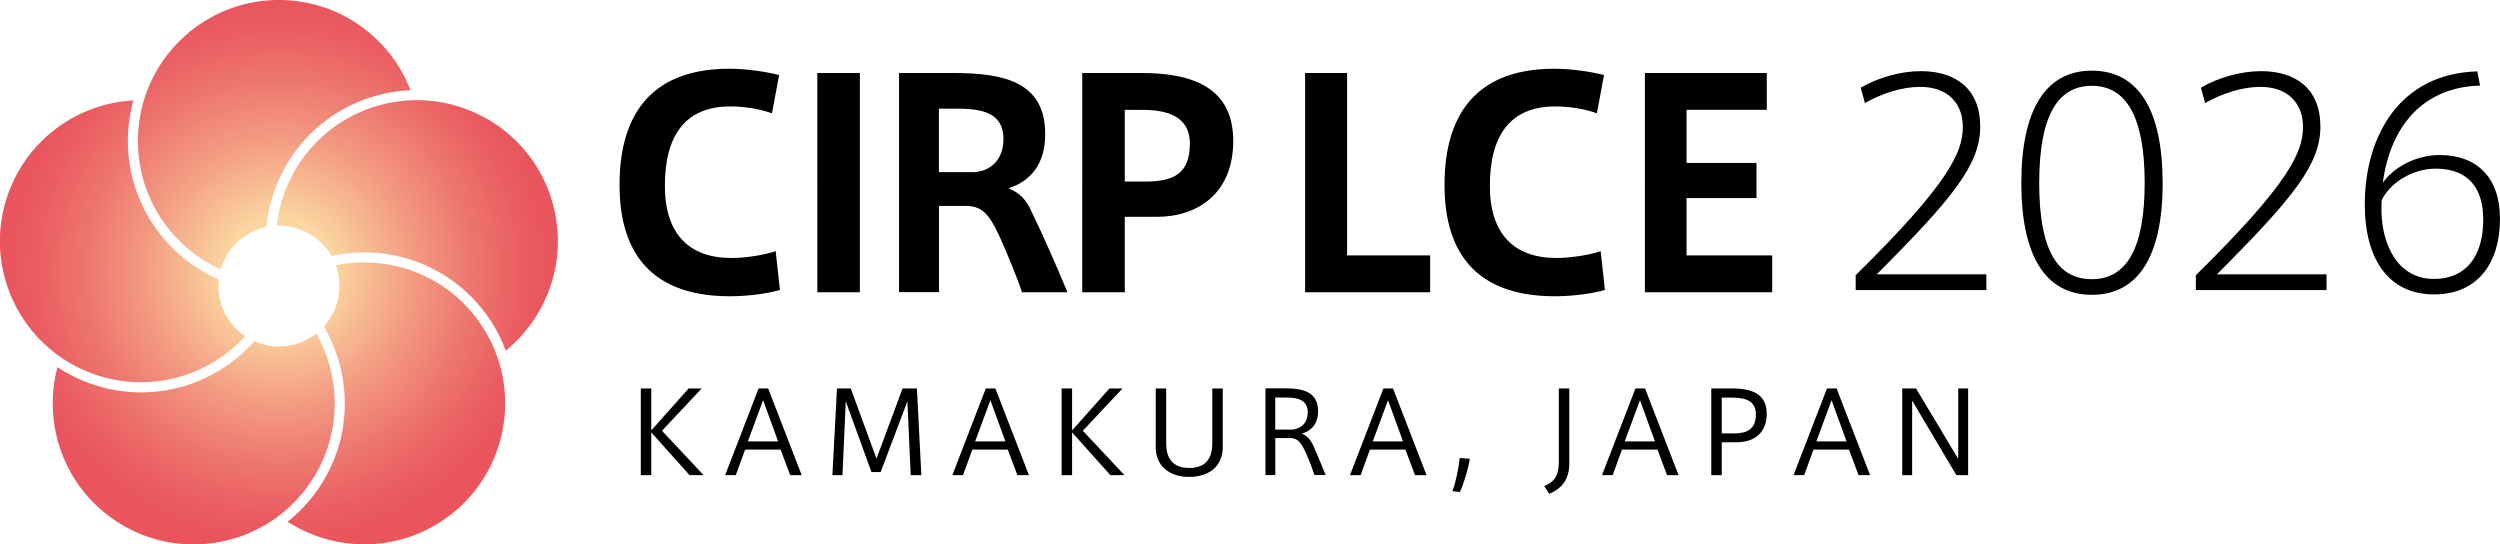 <svg data-name="layer_1" xmlns="http://www.w3.org/2000/svg" viewBox="0 0 310.28 67.56"><defs><radialGradient id="a" data-name="grad_1" cx="34.62" cy="33.78" fx="34.62" fy="33.78" r="34.21" gradientUnits="userSpaceOnUse"><stop offset=".2" stop-color="#fbd6a0"/><stop offset=".21" stop-color="#fad39e"/><stop offset=".48" stop-color="#f39c82"/><stop offset=".71" stop-color="#ed756e"/><stop offset=".89" stop-color="#ea5c61"/><stop offset="1" stop-color="#e9545d"/></radialGradient></defs><path d="M41.67 32.92c.29.8.45 1.67.45 2.58 0 1.93-.73 3.69-1.93 5.02 1.19 2.01 1.99 4.24 2.37 6.61.78 4.95-.41 9.9-3.35 13.95a18.617 18.617 0 0 1-3.52 3.67c5.9 3.81 13.77 3.84 19.79-.53 7.82-5.68 9.55-16.62 3.87-24.44-4.17-5.74-11.17-8.19-17.69-6.85zm26.72-8.39c-2.99-9.19-12.86-14.22-22.05-11.24-6.75 2.19-11.25 8.09-11.99 14.71h.27c2.78 0 5.21 1.52 6.51 3.77 7.07-1.57 14.72 1.05 19.24 7.27 1.03 1.41 1.82 2.92 2.4 4.48 5.45-4.43 7.91-11.91 5.61-18.99zm-40.98 8.91c.76-2.65 2.93-4.71 5.66-5.28.22-2.32.88-4.6 1.97-6.74 2.27-4.46 6.15-7.77 10.91-9.32 1.64-.53 3.32-.83 5-.9C48.42 4.65 42.07 0 34.62 0c-9.67 0-17.5 7.84-17.5 17.5 0 7.09 4.22 13.2 10.29 15.94zm3.03 8.28c-2-1.35-3.32-3.63-3.32-6.22 0-.27.02-.54.04-.81-6.64-2.89-11.29-9.51-11.29-17.19 0-1.75.24-3.43.69-5.04-7.02.38-13.4 4.99-15.71 12.07-2.99 9.19 2.04 19.06 11.24 22.05 6.75 2.19 13.85.06 18.34-4.86zm7.76 18.63c4.17-5.74 4.34-13.16 1.05-18.95-1.27 1-2.88 1.6-4.63 1.6-1.09 0-2.12-.23-3.06-.65a18.644 18.644 0 0 1-5.55 4.3 18.705 18.705 0 0 1-8.49 2.05c-1.95 0-3.91-.31-5.81-.93-1.64-.53-3.18-1.28-4.58-2.21-1.8 6.79.6 14.28 6.62 18.66 7.82 5.68 18.76 3.95 24.44-3.87z" style="fill:url(#a)"/><path d="M95.8 14.06c-1.45-.53-3.37-.85-5.17-.85-5.53 0-8.11 3.54-8.11 9.85 0 5.95 2.98 8.96 8.26 8.96 1.67 0 4.07-.35 5.49-.85l.53 4.82c-1.49.43-3.93.78-6.2.78-10.84 0-13.71-6.63-13.71-13.82S79.58 8.53 90.53 8.53c2.2 0 4.61.39 6.17.78l-.89 4.75zM106.72 9.06v27.21h-5.28V9.06h5.28zM126.84 36.27c-.6-1.84-1.91-5-2.83-7.02-1.31-2.83-2.23-3.69-4.18-3.69h-3.29v10.7h-4.96V9.06h6.73c6.31 0 11.41 1.1 11.41 7.58 0 3.83-1.88 5.85-4.54 6.73 1.42.57 2.27 1.52 2.87 2.94.99 1.98 3.26 7.09 4.43 9.96h-5.63zm-10.31-14.91h4.54c2.13-.25 3.47-1.74 3.47-4.11 0-3.15-2.45-3.76-5.67-3.76h-2.34v7.87zM139.6 36.27h-5.28V9.06h7.4c6.45 0 11.34 1.91 11.34 8.43s-4.43 9.42-9.46 9.42h-4v9.35zm0-13.74h2.59c3.47 0 5.49-.99 5.49-4.71 0-2.8-1.95-4.18-5.78-4.18h-2.3v8.89zM167.19 9.06V31.7h10.31v4.57h-15.52V9.06h5.21zM198.19 14.06c-1.45-.53-3.37-.85-5.17-.85-5.53 0-8.11 3.54-8.11 9.85 0 5.95 2.98 8.96 8.26 8.96 1.67 0 4.07-.35 5.49-.85l.53 4.82c-1.49.43-3.93.78-6.2.78-10.84 0-13.71-6.63-13.71-13.82s2.69-14.42 13.64-14.42c2.2 0 4.61.39 6.16.78l-.89 4.75zM209.32 13.63v6.59H218v4.36h-8.68v7.12h10.63v4.57h-15.8V9.06h15.13v4.57h-9.96zM246.53 34.06V36h-16.22v-1.84c11.46-11.29 13.3-15.21 13.3-18.41 0-2.88-1.81-4.97-5.31-4.97-2.19 0-4.72.8-6.84 2.01l-.52-1.91c2.22-1.29 5.04-2.05 7.47-2.05 4.31 0 7.36 2.19 7.36 6.88s-3.37 8.86-12.85 18.34h13.61zM259.62 36.59c-5.77 0-8.75-4.86-8.75-13.89s2.99-13.93 8.75-13.93 8.79 4.83 8.79 13.96-3.06 13.86-8.79 13.86zm0-1.94c4.2 0 6.56-3.61 6.56-11.95s-2.36-12.05-6.56-12.05-6.53 3.65-6.53 12.09 2.33 11.91 6.53 11.91zM288.75 34.06V36h-16.22v-1.84c11.46-11.29 13.3-15.21 13.3-18.41 0-2.88-1.81-4.97-5.31-4.97-2.19 0-4.72.8-6.84 2.01l-.52-1.91c2.22-1.29 5.04-2.05 7.47-2.05 4.31 0 7.36 2.19 7.36 6.88s-3.37 8.86-12.85 18.34h13.61zM307.82 10.62c-6.67.17-11.08 4.55-12.09 12.09 1.08-1.67 3.86-3.47 7.05-3.47 4.65 0 7.5 2.81 7.5 7.92 0 5.42-2.71 9.38-8.2 9.38s-8.58-4.2-8.58-11.15c0-8.44 4.27-16.25 13.96-16.53l.35 1.77zm-12.26 15.56c.1 4.31 2.05 8.44 6.56 8.44 3.65 0 6.08-2.47 6.08-7.4 0-3.51-1.56-6.29-5.9-6.29-3.06 0-5.8 1.94-6.7 3.92-.03.45-.03.9-.03 1.32z"/><g><path d="M87.32 58.97h-1.74l-4.75-5.31v5.31h-1.3V48.21h1.3v5.21l4.64-5.21h1.62l-4.93 5.25 5.16 5.5zM94.15 48.21h1.19l4.16 10.76h-1.43l-1.19-3.17h-4.4l-1.16 3.17H90l4.15-10.76zm2.42 6.57-1.86-5.11-1.89 5.11h3.75zM109.31 58.59h-1.15l-3.19-8.77-.41 9.15h-1.25l.57-10.76h1.71l3.19 8.71 3.24-8.71h1.78l.55 10.76h-1.32l-.41-9.16-3.32 8.78zM122.35 48.21h1.19l4.16 10.76h-1.43l-1.19-3.17h-4.4l-1.16 3.17h-1.32l4.15-10.76zm2.43 6.57-1.86-5.11-1.89 5.11h3.75zM139.55 58.97h-1.74l-4.75-5.31v5.31h-1.3V48.21h1.3v5.21l4.64-5.21h1.62l-4.93 5.25 5.16 5.5zM147.57 59.19c-2.52 0-4.13-1.43-4.13-3.68v-7.3h1.3v6.84c0 1.64.66 3.03 2.86 3.03s2.86-1.39 2.86-3.03v-6.84h1.3v7.3c0 2.26-1.6 3.68-4.17 3.68h-.01zM162.1 56.28c-.56-1.3-1.01-1.91-1.99-1.91h-1.83v4.59h-1.22V48.2h2.48c2.21 0 4.05.45 4.05 2.84 0 1.74-.98 2.45-2.02 2.79.67.25 1.13.76 1.54 1.72.39.91 1.02 2.41 1.42 3.4h-1.4c-.24-.76-.64-1.81-1.02-2.69zm.21-5.08c0-1.47-1.06-1.86-2.65-1.86h-1.39v3.98h2.18c.95-.14 1.85-.74 1.85-2.12zM171.7 48.21h1.19l4.16 10.76h-1.43l-1.19-3.17h-4.4l-1.16 3.17h-1.32l4.15-10.76zm2.43 6.57-1.86-5.11-1.89 5.11h3.75zM181.18 61.06l-.91-.1c.43-1.2.8-3.01.9-4.12l1.25.1c-.17 1.18-.74 3.1-1.23 4.12zM193.47 48.21h1.3v9.33c0 1.98-.99 3.14-2.48 3.74l-.64-.95c1.39-.57 1.82-1.4 1.82-3.08v-9.03zM202.98 48.21h1.19l4.16 10.76h-1.43l-1.19-3.17h-4.4l-1.16 3.17h-1.32l4.15-10.76zm2.42 6.57-1.86-5.11-1.89 5.11h3.75zM212.39 58.97V48.21h2.55c2.61 0 4.33.73 4.33 3.15s-1.62 3.53-3.7 3.53h-1.88v4.08h-1.3zm2.84-5.18c1.4 0 2.7-.39 2.7-2.34 0-1.6-1.13-2.1-2.94-2.1h-1.3v4.44h1.54zM226.75 48.21h1.19l4.16 10.76h-1.43l-1.19-3.17h-4.4l-1.16 3.17h-1.32l4.15-10.76zm2.43 6.57-1.86-5.11-1.89 5.11h3.75zM237.32 58.97h-1.23V48.21h1.71l5.24 8.74v-8.74h1.23v10.76h-1.46l-5.49-9.25v9.25z"/></g></svg>